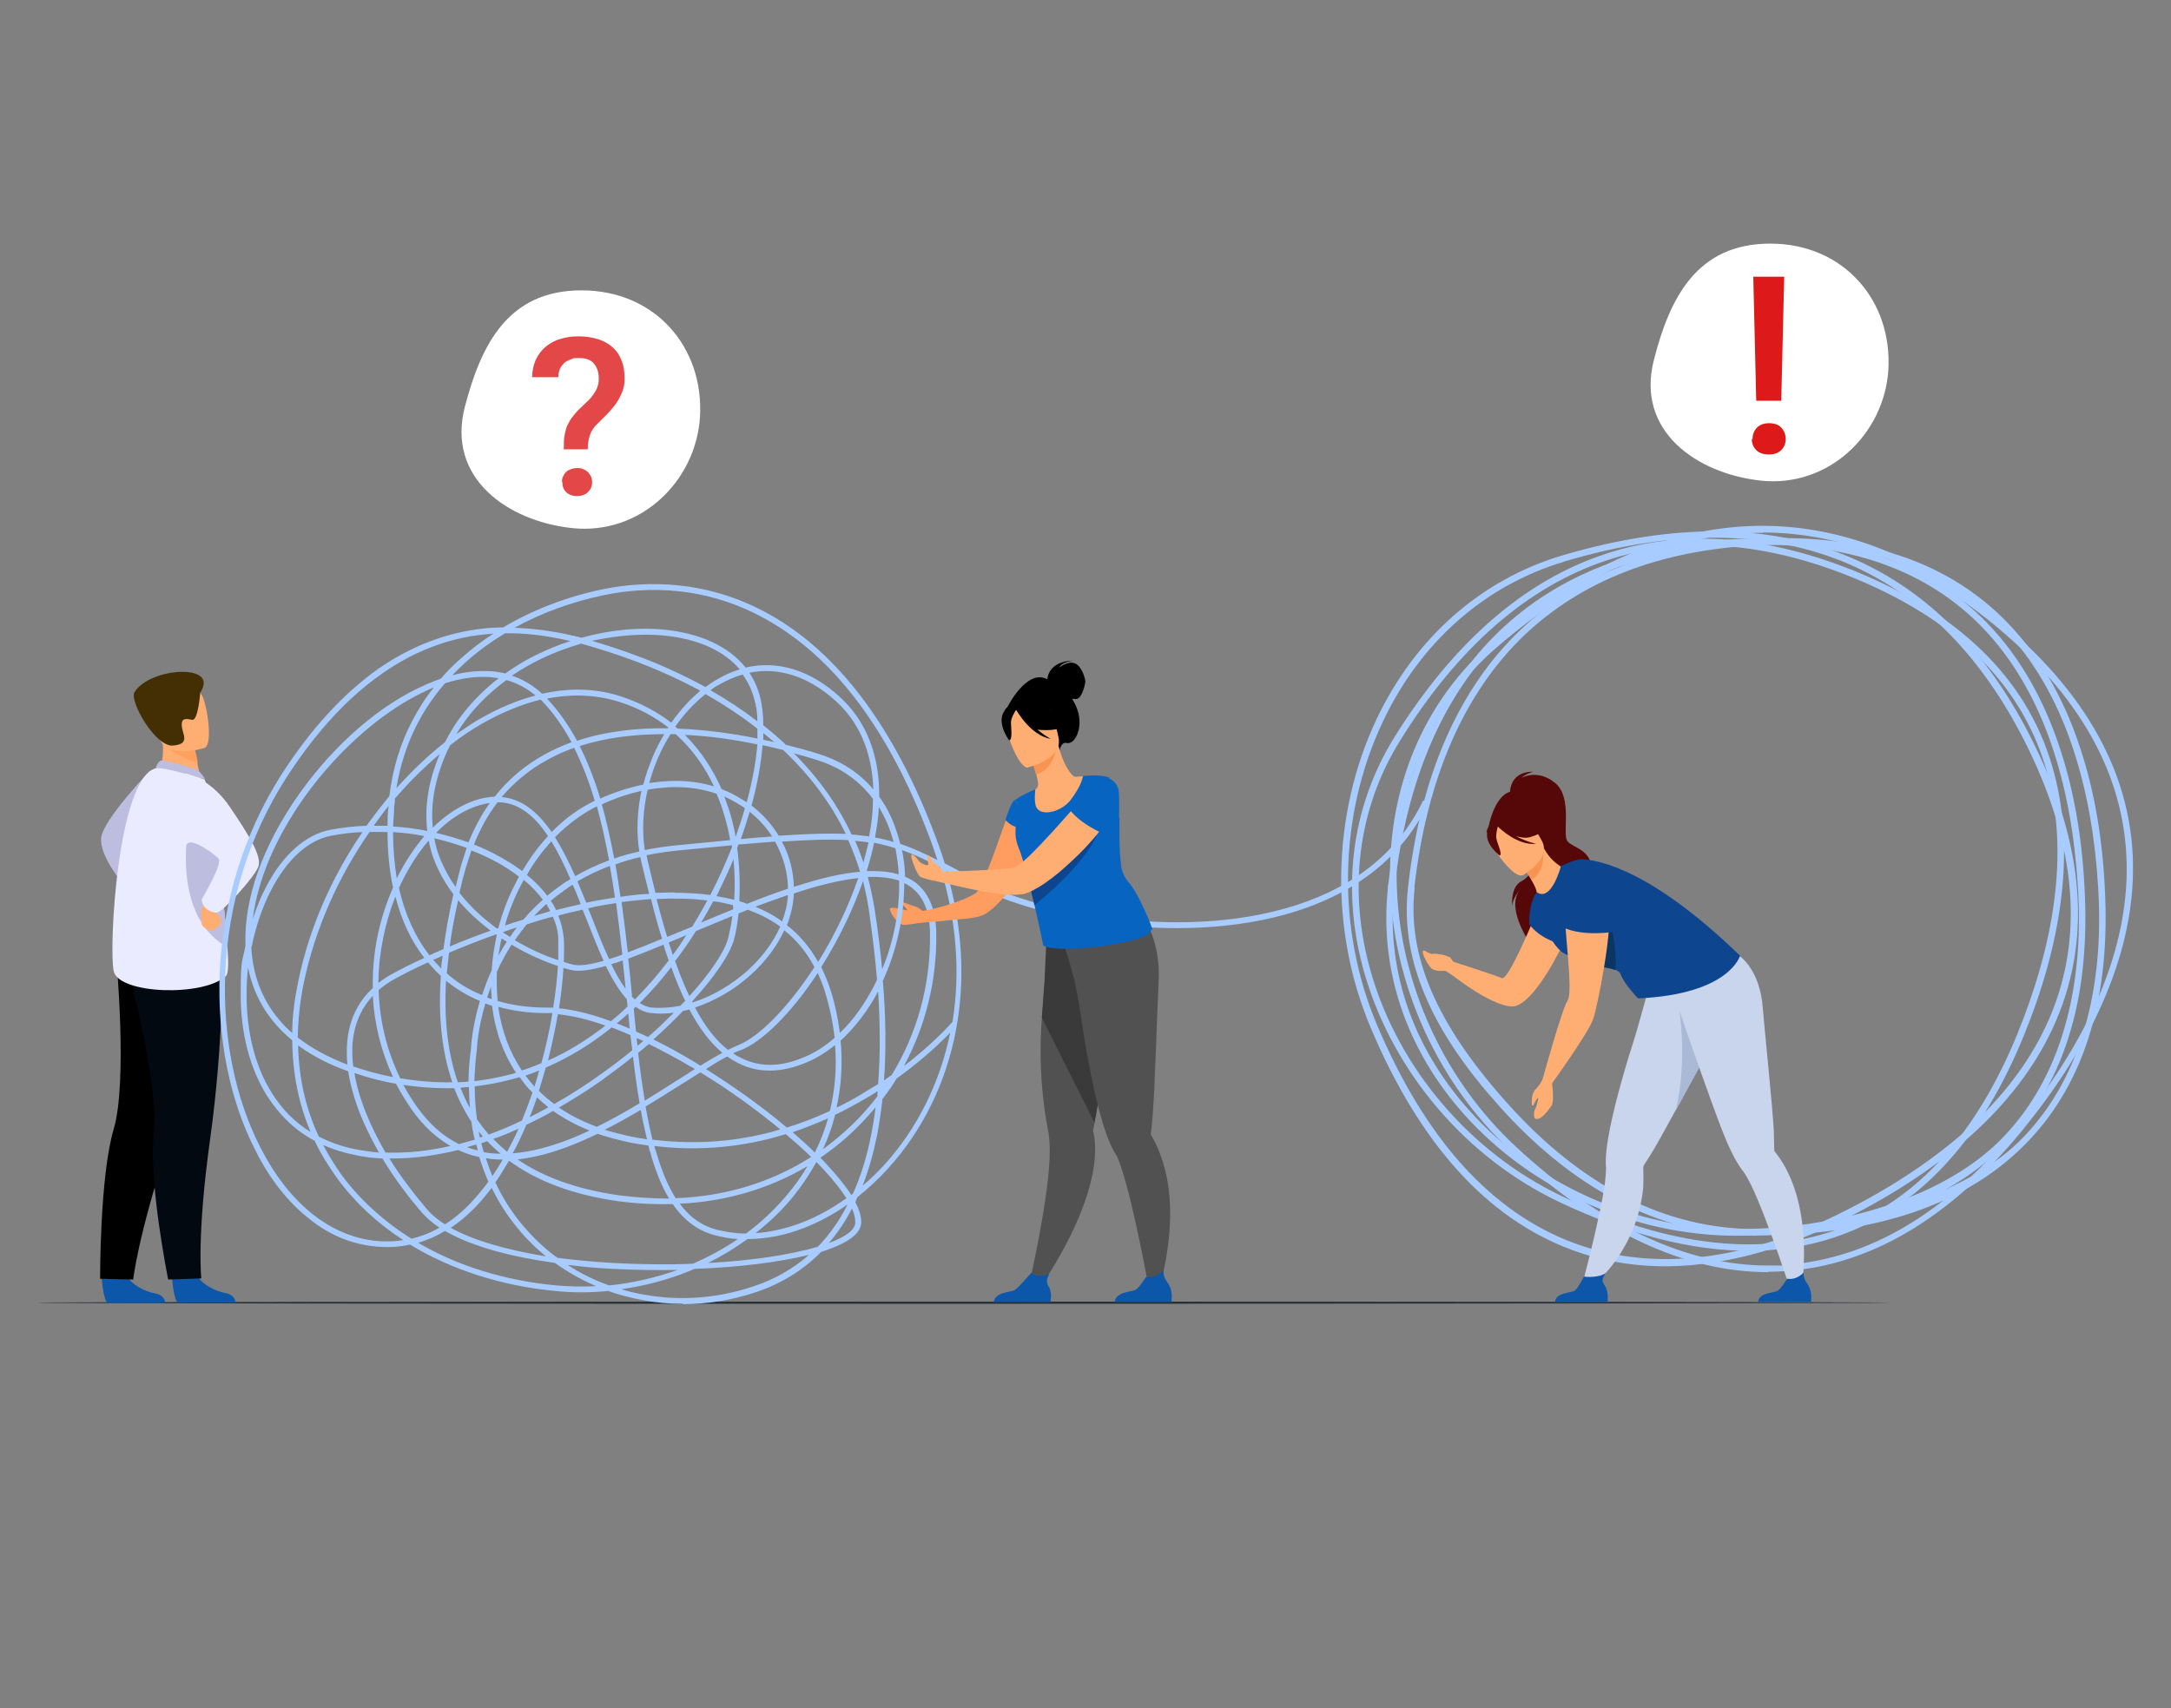 <?xml version="1.0" encoding="UTF-8"?>
<svg id="Livello_1" xmlns="http://www.w3.org/2000/svg" version="1.1" viewBox="0 0 589.9 464.2">
  <rect x="0" y="0" width="589.9" height="464.2" fill="#808080" stroke="none"/>
  <!-- Generator: Adobe Illustrator 29.6.1, SVG Export Plug-In . SVG Version: 2.1.1 Build 9)  -->
  <defs>
    <style>
      .st0 {
        fill: #442f05;
      }

      .st1 {
        fill: #a8ccff;
      }

      .st2 {
        fill: #c8d5ed;
      }

      .st3 {
        fill: #ffa05e;
      }

      .st4 {
        fill: #263238;
      }

      .st5 {
        fill: #fff;
      }

      .st6 {
        fill: #ff9c60;
      }

      .st7 {
        fill: #0d57aa;
      }

      .st8 {
        fill: #aabad6;
      }

      .st9 {
        fill: #3a3a3a;
      }

      .st10 {
        fill: #dd1919;
      }

      .st11 {
        fill: #0764c1;
      }

      .st12 {
        fill: #560707;
      }

      .st13 {
        fill: #bdbde0;
      }

      .st14 {
        fill: #f99352;
      }

      .st15 {
        fill: #515151;
      }

      .st16 {
        fill: #0d458e;
      }

      .st17 {
        fill: #ffae73;
      }

      .st18 {
        fill: #020911;
      }

      .st19 {
        fill: #ebebff;
      }

      .st20 {
        opacity: .8;
      }

      .st21 {
        fill: #0b3563;
      }
    </style>
  </defs>
  <g id="freepik--Floor--inject-216">
    <path class="st4" d="M513.5,354c0,.1-112.6.3-251.6.3s-251.6-.1-251.6-.3,112.6-.3,251.6-.3,251.6.1,251.6.3Z"/>
  </g>
  <path class="st6" d="M250.8,247.7s-.9-1-2.2-1.4c-1.3-.3-4.1-1.7-3.8-1s1.9,1.6,1.6,2.1c0,0-4.4-1.2-4.6-.5-.1.8,1.6,3.8,3.5,4.4.6.2,5-.6,5-.6l.4-3h.1Z"/>
  <path class="st17" d="M393.5,260.8s-1.7-1.9-4.1-1.6c-1.2.2-2.9-1.7-2.8-.5,0,1.2,1.8,4,2.4,4.5,1.1.9,3.7.6,3.7.6l3.1,1.9-2.3-4.9h0Z"/>
  <path class="st13" d="M40.9,209.3s-12.8,13.3-13.4,18.3,6.1,12.8,6.1,12.8l7.3-31.1h0Z"/>
  <path class="st7" d="M46.7,346.9s.5,7,1.8,7.1h15.5s0-2.1-2.6-2.6c-2.5-.4-6.7-2.2-8.3-5.5-1.6-3.5-6.5.9-6.5.9h0Z"/>
  <path class="st7" d="M27.6,347s.5,7,1.8,7.1h15.5s0-2.1-2.6-2.6c-2.5-.4-6.7-2.2-8.3-5.5-1.6-3.5-6.5.9-6.5.9h.1,0Z"/>
  <path d="M56.1,271.2s-2.2,14.4-10.5,39.9-9.4,36.6-9.4,36.6l-9-.2s-.1-27.9,3.7-40.7c3.8-12.8.7-46.3.7-46.3l24.6,10.7h0Z"/>
  <path class="st18" d="M60.4,261.2s.4,21.7-3.3,48.3c-3.7,26.6-2.4,37.9-2.4,37.9l-9,.3s-5.4-26.6-3.9-39.9-7.4-45.7-7.4-45.7l26.1-.9h0Z"/>
  <path class="st17" d="M42.9,210.5l4.8,3.1,6.9-1.3c0-.6-.6-2.9-1-5v-.4c-.4-1.8-.7-3.3-.7-3.3l-6.5-2.8-2.4-1.1s.2,2,.2,2.3c.5,5-1.3,8.5-1.3,8.5h0Z"/>
  <path class="st13" d="M52.9,208.9s-8.3-2.5-9.2-2.2-1.4,2-1.4,2l13.4,3s-1.1-2.1-2.8-2.9h0Z"/>
  <path class="st19" d="M30.9,263.9c1.4,6.3,24.5,7,30.5,1.3.7-.7.7-3.7.4-7.8-.5-8-2.1-20.1-2.2-26.3,0-3-.5-6-1-8.8-1.2-5.9-3-10.5-3-10.5,0,0-11.3-3.6-13.4-3-10.2,3-12.7,48.8-11.3,55.1h0Z"/>
  <path class="st13" d="M61.8,257.4c-.5-8-2.1-20.1-2.2-26.3,0-3-.5-6-1-8.8l-6.8-1.2s-6.6,27.1,10,36.3Z"/>
  <path class="st17" d="M58.1,246.2s-.5,1.1.5,1.8c1,.7,1.6,1.9,1.4,2.8-.2.9-2.3,2.3-3.1,2.1-.7-.2-2.2-1.4-2.1-1.8.2-.5-1-4.1.8-5.5s2.5.5,2.5.5h0Z"/>
  <path class="st19" d="M50.5,210.2s6.6,1.2,11.9,9,8.8,13.5,7.8,16.3-9.8,12.5-11.3,12.5-4-1.1-4.1-3.6c0,0,5.8-9.7,4.6-11.1-.5-.6-7.7-6.4-8.8-3.6-1.8,4.6,0-19.6,0-19.6h-.1Z"/>
  <path class="st3" d="M44.8,202.1c1.4,2.4,6.7,4.5,8.9,5.2v-.4c-.4-1.8-.7-3.3-.7-3.3l-6.5-2.8c-1.4,0-2.3.3-1.7,1.3h0Z"/>
  <path class="st17" d="M55.4,203.3s-10.4,3.3-12.3-3.2-4.6-10.5,2-12.8c6.6-2.4,8.6-.3,9.8,1.7s3.2,13.3.6,14.3h0Z"/>
  <path class="st0" d="M54.4,188.4s-.6,7.6-2.2,7.2c-1.6-.3-3-.6-2.8,1.7.2,2.3,2.4,4.9-2.4,5.3-4.8.4-11.8-12-10.5-14.4,3.8-6.8,23.4-8.2,17.9,0v.2h0Z"/>
  <path class="st1" d="M185.5,354.3c-3.6,0-7.2-.3-10.8-1-3.2-.6-6.4-1.4-9.5-2.5-4.8.5-9.6.5-14.4,0-14.7-1.4-28.2-5.8-39.4-12.6-2.7.6-5.4.8-8.2.6-6.9-.4-13.4-2.9-19.3-7.7-5.7-4.5-10.6-10.7-14.5-18.5-7-13.6-10.4-30.7-9.7-48.2.8-19.3,6.6-37.9,16.7-53.8,8-12.5,16.9-22.1,26.3-28.8,8.2-5.7,17-9.3,26.3-10.7,2.6-.4,5.2-.6,7.7-.6,8.1-4.8,17.4-8.4,27.2-10.4,11.4-2.3,28.9-2.9,46.8,7.8,18.6,11.1,33.5,31.9,44.3,61.6.6,1.7,1.2,3.4,1.7,5.1,2.5,1.3,5.1,2.7,8.1,4.3h.2c9.3,5.1,23.8,9.1,38.8,10.8,12.5,1.4,31.1,1.9,48.6-3.8,16.3-5.3,27.9-14.9,34.3-28.4l1.4.7c-6.6,13.9-18.5,23.7-35.2,29.2-17.8,5.8-36.6,5.3-49.3,3.9-15.2-1.7-29.9-5.8-39.4-10.9h-.2c-2.5-1.4-4.7-2.6-6.8-3.7,4.3,14.9,5.2,29.5,2.5,43.5-2.7,14.1-9,26.9-18.2,37.1-2.7,3-5.5,5.6-8.5,8-.2.5-.4.9-.6,1.4,1.1,2,1.7,4,1.6,5.7-.2,2.8-3.4,5.2-9.4,7.3-.5.2-1,.3-1.5.5-4.9,5-10.9,8.7-17.9,11-6.3,2.1-13,3.2-19.6,3.2h0ZM169,350.4c2,.6,4,1.1,6,1.4,9.8,1.8,20,1,29.6-2.2,5.8-1.9,10.9-4.8,15.2-8.6-8.2,2-19.2,3.4-31.1,3.8-.5.2-.9.4-1.4.6-5.9,2.4-12,4-18.3,4.9h0ZM113.6,337.7c10.7,6.3,23.6,10.3,37.5,11.6,3.6.3,7.2.4,10.9.2-4-1.7-7.7-3.8-11.2-6.3-5.6-.8-10.8-1.8-15.3-3-5.9-1.6-10.8-3.5-14.6-5.7-2.3,1.4-4.8,2.5-7.3,3.2h0ZM154.2,343.7c3.5,2.3,7.3,4.2,11.3,5.6,6.3-.6,12.6-2.1,18.6-4.2-5.8.1-11.8,0-17.6-.3-4.3-.2-8.4-.6-12.4-1.1h0ZM151.4,341.8c4.7.6,9.8,1.1,15.2,1.4,7.3.4,14.7.5,21.7.2,4.3-1.9,8.4-4.1,12.2-6.7-2.1-.1-4.1-.5-6.1-1-4.7-1.2-8.5-4-11.6-8.5-4.9.1-9.8-.1-14.9-.8-12.1-1.7-22-5.4-29.6-11-1.3,2.2-2.5,4.2-3.7,5.9,3.4,7.3,8.3,13.5,14.5,18.7.8.6,1.6,1.3,2.4,1.8h0ZM203.1,336.7c-3.3,2.4-6.9,4.6-10.7,6.5,11.7-.6,22.3-2.2,29.8-4.4,1.5-1.5,2.8-3.1,4.1-4.9,1.5-2,2.8-4.2,4-6.6-3.7,2.6-7.6,4.7-11.6,6.3-5.3,2.1-10.6,3.1-15.6,3.1ZM122.4,333.6c6.1,3.4,14.9,6,25.9,7.8,0,0-.2-.1-.2-.2-6.2-5.1-11-11.3-14.5-18.4-1.7,2.2-3.2,4-4.7,5.5-2.1,2.1-4.2,3.9-6.5,5.4h0ZM231.5,328.4c-1.8,3.5-3.9,6.6-6.3,9.4,4.6-1.7,7.1-3.6,7.2-5.5,0-1.1-.2-2.4-.9-3.9ZM134,172.2c-1.7.1-3.3.3-4.8.5-9,1.3-17.7,4.9-25.6,10.5-9.3,6.5-18,16-25.9,28.3-10,15.6-15.7,33.9-16.5,53-.7,17.2,2.7,34,9.6,47.4,3.9,7.6,8.6,13.6,14.1,18,5.7,4.5,11.9,7,18.5,7.4,2.1.1,4.2,0,6.2-.3-7.1-4.6-13.1-10.2-17.9-16.7-2.4-3.3-4.5-6.7-6.2-10.3-5.3-2.8-9.6-7-13-12.3-4.6-7.4-7.1-16.9-7.1-27.4s.5-8.9,1.3-13.3c-.5-12.7,4.7-27.3,14.7-41.4,9.6-13.5,22.1-24.3,34.4-29.6,1.4-.6,2.7-1.1,4-1.6,1.7-2,3.6-3.9,5.7-5.7,2.6-2.3,5.4-4.5,8.4-6.4h.1ZM87.8,311.1c1.5,2.9,3.2,5.6,5.1,8.3,5,6.7,11.4,12.5,18.9,17.2,2.6-.6,5.2-1.6,7.6-3-1.8-1.2-3.3-2.5-4.5-3.8-4.2-4.8-7.9-9.9-11-15-2.6-.1-5.1-.4-7.7-1-3-.6-5.8-1.5-8.5-2.7h0ZM184.7,327.1c2.8,3.8,6.2,6.1,10.2,7.1,2.5.6,5.1,1,7.8,1,4.5-3.3,8.5-7.2,11.9-11.4,1.8-2.2,3.4-4.5,4.8-6.9-10.3,6.1-22.1,9.6-34.7,10.2h0ZM221.8,315.8c-1.7,3.1-3.7,6.1-6,9-3,3.8-6.6,7.2-10.5,10.3,4.2-.3,8.6-1.3,12.9-3,4.1-1.6,8-3.8,11.8-6.5-1.5-2.3-3.6-5-6.3-7.9-.6-.7-1.3-1.3-1.9-2h0ZM105.8,314.8c2.9,4.7,6.4,9.3,10.3,13.9,1.2,1.4,2.8,2.7,4.8,4,2.4-1.5,4.7-3.4,6.8-5.6,1.5-1.6,3.2-3.5,5-6-.5-1.1-.9-2.1-1.3-3.2-.4-1.1-.8-2.3-1.2-3.5-.6-.1-1.1-.3-1.7-.4-1.4-.4-2.7-.9-4-1.5-6.1,1.5-12.4,2.4-18.8,2.3h0ZM140.4,314.9c7.2,5,16.5,8.3,27.7,9.9,4.6.6,9.2.9,13.7.9-2-3.3-3.7-7.5-5.1-12.5-.2-.6-.4-1.3-.5-1.9-2.1-.3-4.1-.6-6.2-1.1-2.7-.6-5.2-1.3-7.6-2.1-4.8,2.3-9.7,4.3-14.6,5.6-2.6.7-5,1.1-7.4,1.4v-.2h0ZM177.8,311.4c.1.4.2.9.4,1.3,1.5,5.3,3.3,9.6,5.4,12.9,13.5-.5,26-4.3,36.8-11.2-2.1-2.1-4.4-4.1-6.9-6.2-2.3.7-4.5,1.3-6.8,1.8-9.5,2.1-19.2,2.6-28.9,1.4h0ZM222.9,314.6c.7.7,1.4,1.4,2,2.1,2.2,2.4,4.6,5.2,6.4,8,.2-.1.4-.3.5-.4,2.1-4.7,3.8-10.1,4.9-15.9.5-2.4.9-4.9,1.2-7.5-2.4,2.9-5,5.6-7.8,8.1-2.3,2.1-4.8,3.9-7.3,5.7h.1ZM239.8,298.5c-.4,3.6-.9,6.9-1.5,10.1-1,4.9-2.3,9.4-3.9,13.6,2.1-1.8,4.2-3.8,6.1-5.9,8.8-9.8,14.9-22.1,17.7-35.7-2.5,2.6-7.5,7.4-14.6,12.5-1.1,1.9-2.4,3.7-3.7,5.4h-.1ZM132,314.7c.3.9.6,1.7.9,2.6.3.8.6,1.5.9,2.3.9-1.4,1.9-2.9,2.8-4.5-1.6,0-3.2-.1-4.7-.4h.1ZM131.5,313.1c1.4.3,2.9.4,4.5.4-1.3-1.1-2.5-2.2-3.6-3.4-.5.2-1,.4-1.6.5.2.8.4,1.6.6,2.4h.1ZM143,305.7c-1.2,2.8-2.4,5.4-3.7,7.7,2.5-.2,5.2-.6,8-1.4,4.3-1.1,8.7-2.8,12.9-4.8-3.6-1.4-6.9-3.2-9.9-5.3-2.3,1.3-4.8,2.6-7.4,3.8h0ZM104.8,313.2c6,.2,11.9-.5,17.6-1.8-3.9-2.2-7.4-5.5-10.4-9.7-1.6-2.3-3.1-4.7-4.4-7.2-3.5-.6-7.1-1.5-10.6-2.7-.2,0-.5-.2-.7-.2,1.1,6.7,4.1,14.1,8.5,21.7h0ZM215.3,307.6c2.2,1.9,4.2,3.7,6.1,5.6,1.5-3,2.7-6.1,3.6-9.3-3.2,1.4-6.5,2.7-9.7,3.8h0ZM86.7,308.9c3,1.5,6.3,2.7,9.9,3.4,2.1.4,4.3.7,6.4.9-1.6-2.7-2.9-5.4-4.1-8-2.2-5-3.6-9.7-4.3-14.1-4.6-1.6-9.3-3.9-13.6-7,.2,8.9,2.1,17.3,5.7,24.9h0ZM134,309.5c1.2,1.2,2.5,2.4,3.8,3.5,1-1.9,2.1-4,3.1-6.3-2.2,1-4.5,2-6.9,2.8h0ZM127,311.8c.9.3,1.8.6,2.8.8,0-.5-.3-1-.4-1.6-.8.2-1.6.5-2.4.7h0ZM226.9,303c-.8,3.2-1.9,6.3-3.3,9.3,1.9-1.4,3.8-2.9,5.6-4.5,3.4-3,6.5-6.3,9.2-9.9,0-.5,0-.9.1-1.4-1.1.7-2.2,1.4-3.3,2-2.7,1.6-5.5,3.1-8.2,4.4h-.1ZM109.6,294.8c1.1,2.1,2.4,4.1,3.7,6,3.3,4.6,7.1,8,11.4,10.1,1.4-.4,2.9-.8,4.3-1.2-.4-1.6-.7-3.2-.9-4.9,0-.1-.2-.3-.3-.4-1.7-2.7-3.2-5.6-4.4-8.7-4.5.1-9.2-.2-13.8-.9ZM177.4,309.7c9.7,1.2,19.4.8,28.9-1.3,1.9-.4,3.8-.9,5.7-1.5-6.5-5.4-14-10.8-21.7-15.5-1.7,1.1-3.5,2.2-5.4,3.4-3,1.9-6.2,3.9-9.5,5.9.6,3.2,1.2,6.2,1.9,9.1h.1ZM164.3,307c1.9.6,3.9,1.1,6,1.6,1.8.4,3.6.7,5.5,1-.6-2.5-1.2-5.2-1.7-8-3.2,1.9-6.4,3.7-9.8,5.4ZM130.1,307.5c0,.5.2,1.1.3,1.6.3,0,.5-.2.8-.3-.4-.4-.8-.9-1.1-1.3h0ZM129.6,304.2c1,1.4,2.1,2.8,3.2,4.1,3.1-1.1,6.1-2.4,9-3.8,1-2.3,1.9-4.9,2.9-7.6-.3-.3-.6-.7-1-1-.9-1-1.7-2.1-2.5-3.2-.7.2-1.5.4-2.2.6-3.3.9-6.6,1.5-10,1.9,0,3,.2,6,.6,8.9h0ZM67.4,262.9c-.3,2.5-.4,4.9-.4,7.4,0,10.2,2.3,19.4,6.8,26.6,2.8,4.5,6.3,8.1,10.6,10.7-3.3-7.7-4.9-16.1-5-24.9-5.7-4.7-10.3-11.1-12-19.8h0ZM191.8,290.5c7.8,4.9,15.5,10.4,22,15.9,3.9-1.2,7.8-2.7,11.7-4.5,1.4-5.8,1.9-11.8,1.4-17.9-2.4,1.9-4.9,3.5-7.5,4.6-7,3-13.3,3.1-18.8.3-1-.5-2-1.1-3-1.8-1.8.9-3.7,2.1-5.8,3.4h0ZM151.9,301c3.1,2.1,6.5,3.8,10.3,5.2,4-2,7.8-4.1,11.6-6.4-.7-4-1.3-8.3-1.8-12.7-2.8,2.3-5.8,4.5-8.7,6.6-3.1,2.2-7,4.7-11.3,7.2h-.1ZM145.9,298.2c-.6,1.9-1.3,3.7-2,5.4,1.8-.9,3.5-1.8,5.1-2.7-1.1-.9-2.1-1.8-3.1-2.7h0ZM125.1,295.6c.8,1.9,1.6,3.8,2.6,5.5-.2-1.9-.2-3.8-.3-5.7-.8,0-1.6.1-2.4.2h.1ZM228.4,282.7c.6,6.3.2,12.4-1.1,18.3,2.3-1.1,4.7-2.4,7-3.8,1.5-.9,2.9-1.8,4.3-2.6.6-7.7.6-16.1,0-25.2-2.8,5.3-6.3,9.8-10.1,13.3h0ZM146.5,296.5c1.3,1.3,2.6,2.4,4.1,3.5,4.6-2.6,8.6-5.2,11.8-7.5,3.3-2.3,6.5-4.7,9.4-7.1-.2-1.4-.3-2.7-.5-4.1-1.7-.8-3.4-1.4-5.1-2.1-5.7,4.6-11.6,8.2-17.9,10.9-.6,2.2-1.3,4.4-1.9,6.4h0ZM173.4,286.1c.5,4.5,1.1,8.8,1.8,13,3.1-1.9,6.1-3.8,8.9-5.6,1.6-1,3.2-2,4.7-3-.4-.3-.8-.5-1.2-.7-3.9-2.3-7.7-4.3-11.3-6.1-.9.8-1.9,1.6-2.9,2.4h0ZM240.1,295.5h0ZM142.8,292.3c.7.9,1.4,1.8,2.1,2.6.1.1.2.3.3.4.5-1.4.9-2.9,1.3-4.4-1.3.5-2.5,1-3.8,1.4h0ZM108.7,293c4.8.8,9.5,1.2,14.2,1.1-2.8-8.2-3.9-17.8-3.1-28.9-.8-.7-1.5-1.4-2.2-2.2-.4-.5-.9-1-1.3-1.5-3.5,1.6-6.7,3.2-9.2,4.6-1.6.9-3,1.9-4.2,2.9v.5c.3,8.3,2.3,16.2,5.8,23.4h0ZM121.2,266.5c-.6,10.6.5,19.8,3.2,27.6,1,0,2-.1,2.9-.2,0-3,.3-6,.7-9.1,0-.6.3-5.8,2.4-12.8-3.4-1.4-6.5-3.3-9.2-5.5ZM131.9,272.6c-2.1,7.1-2.3,12.2-2.3,12.3h0c-.4,3.1-.6,6-.7,8.9,3.3-.4,6.5-1,9.6-1.8.6-.1,1.1-.3,1.7-.5-3.5-5.3-5.7-11.5-6.5-18.2-.6-.2-1.2-.4-1.8-.6h0ZM239.9,266.7c.8,9.7.9,18.7.3,26.9.7-.5,1.4-1,2.1-1.5,7-11.4,10.6-24.7,10.4-38.5-.1-6.3-2-10.5-5.7-12.9-.4-.3-.8-.5-1.3-.7,0,8.8-2,18.4-5.9,26.7h0ZM96,289.8c.5.2,1,.3,1.5.5,3.1,1,6.2,1.8,9.3,2.4-3.2-6.9-5.1-14.4-5.5-22.1-2.7,2.9-4.5,6.5-5.2,10.6-.5,2.7-.5,5.6-.1,8.6ZM135.4,273.7c.9,6.4,3.1,12.3,6.4,17.2,1.8-.6,3.5-1.2,5.3-2,1.3-4.7,2.3-9.3,3-13.6h-1.7c-4.6,0-9-.6-13-1.7h0ZM245.8,238.2c.8.3,1.5.7,2.2,1.1,4.1,2.7,6.3,7.5,6.4,14.2.2,12.9-2.9,25.3-8.8,36.2,7.7-5.9,12.3-11,13.2-12,2.2-13.5,1.1-27.6-3.3-42-3.8-2-7.1-3.5-10.4-4.7.4,2.1.7,4.2.8,6.5v.6h0ZM177.6,282.5c3.5,1.7,7.1,3.7,10.8,5.9.6.4,1.3.8,1.9,1.2,2.1-1.3,4.1-2.5,6-3.5-3.5-2.9-6.4-6.9-9-11.8-.6.2-1.1.3-1.7.4-2.5,2.6-5.2,5.2-8.1,7.8h.1ZM199.3,286.3c.7.5,1.4.9,2.1,1.2,5.2,2.6,10.9,2.5,17.5-.4,2.8-1.2,5.4-2.9,7.9-5.1-.5-4.2-1.4-8.5-2.7-12.7-.5-1.7-1.2-3.3-1.9-4.9-7.1,10.8-15,18.7-21,21-.6.2-1.3.5-2,.8h0ZM81,282c3.7,2.9,8.2,5.3,13.4,7.3-.3-3-.2-5.8.2-8.3.9-5,3.1-9.2,6.7-12.5-.2-9.4,1.7-18.7,5.5-27.3-1-4.7-1.5-9.7-1.5-15.1-1.6,0-3.3-.1-4.9,0-8.7,12.5-14.8,26.6-17.8,40.7-1.1,5.2-1.6,10.3-1.7,15.3h0ZM151.6,275.5c-.7,4-1.6,8.3-2.7,12.7,5.4-2.4,10.6-5.6,15.6-9.5-4.7-1.7-9.1-2.7-12.9-3.1h0ZM188.9,273.9c2.7,5.1,5.7,8.9,8.9,11.4,1-.5,1.9-.9,2.8-1.3,5.6-2.2,13.4-10.1,20.3-20.6.1-.2.3-.4.4-.6-2.1-4-4.8-7.3-8.2-10-2,4.3-5,8.4-9,12-4.6,4.2-9.9,7.2-15.3,9h.1ZM173,282c0,.7.2,1.5.2,2.2.5-.4,1.1-.9,1.6-1.3-.6-.3-1.2-.6-1.8-.8h0ZM172.8,280.3c1.1.5,2.2,1,3.3,1.5,2.5-2.2,4.8-4.4,7-6.6-2.1.3-4.1.3-6,.1-1.6-.1-3.1-.8-4.4-1.7-.2.2-.3.3-.5.5.2,2.1.4,4.1.6,6.1h0ZM223.2,262.9c.9,1.9,1.7,3.8,2.4,5.9,1.3,4,2.1,8,2.6,11.9,3.7-3.5,6.9-8.1,9.6-13.4.2-.3.3-.7.5-1.1-.5-6.2-1.3-12.7-2.3-19.5-.4-2.5-.9-4.9-1.5-7.3-2.7,7.8-6.6,15.8-11.3,23.3v.2ZM68.3,257.1v.5c.4,7.4,2.9,13.9,7.3,19.2,1.1,1.4,2.4,2.7,3.8,3.9,0-4.7.7-9.5,1.7-14.3,2.9-14,8.9-27.9,17.4-40.3-2.9.1-5.8.5-8.5,1-6.3,1.2-12.1,6.5-16.4,14.9-2.3,4.5-4.1,9.7-5.2,15.2h-.1ZM167.6,278.1c1.1.4,2.3.9,3.5,1.4-.1-1.4-.3-2.7-.4-4.1-1,.9-2,1.8-3.1,2.7ZM151.9,274c4.2.4,8.9,1.6,14.1,3.5,1.5-1.2,2.9-2.4,4.3-3.8,0,0,.2-.1.2-.2,0-.7-.1-1.3-.2-2-2.1-2.3-3.9-5.4-5.7-9-4,1.1-7.2,1.6-9.4,1.1-.6-.2-1.3-.3-2.1-.6-.2,3.3-.6,7-1.2,11h0ZM173.7,272.5c1.1.7,2.2,1.2,3.5,1.3,2.5.2,5.1,0,7.7-.5.4-.5.9-.9,1.3-1.3-1.4-2.9-2.7-6-3.8-9.2-2.7,3.5-5.6,6.8-8.6,9.8h0ZM135.2,272c4.1,1.2,8.5,1.8,13.2,1.8s1.3,0,1.9,0c.7-4.2,1.1-8,1.3-11.3-3.6-1.2-8.1-3.1-12.6-5.8-.7,1.1-1.3,2.1-1.9,3.2-.8,1.4-1.5,2.8-2.1,4.2-.1,2.6,0,5.3.2,7.8h0ZM188.1,272.2s0,.2.1.2c5.2-1.6,10.5-4.7,15-8.7,3.9-3.6,6.9-7.6,8.8-11.9-2.3-1.7-4.9-3.1-7.8-4.2-.3-.1-.7-.3-1-.4-.8.3-1.6.7-2.5,1-.3,2.6-.7,5-1.2,6.9-1,4-5.2,10.2-11.4,17h0ZM171.8,270.9c.2.2.5.5.7.7,3.2-3.2,6.3-6.8,9.2-10.6-.5-1.4-1-2.8-1.4-4.3-3.4,1.4-6.6,2.7-9.6,3.8.4,3.3.7,6.6,1,9.9v.5h.1ZM132.4,271.1c.4.1.8.3,1.2.4,0-1.1-.2-2.2-.2-3.4-.4,1-.7,2-1,2.9h0ZM183.5,261.3c.6,1.7,1.2,3.4,1.9,5,.6,1.6,1.3,3,1.9,4.4,5.9-6.5,9.7-12.3,10.6-15.9.4-1.7.8-3.7,1.1-5.9-3.4,1.4-6.7,2.8-9.9,4.1-1.8,2.9-3.7,5.6-5.7,8.2h0ZM121.4,264.5c2.8,2.5,6,4.5,9.6,5.9.7-2.1,1.5-4.4,2.6-6.7.2-3.2.7-6.5,1.4-9.7,0,0-.1,0-.2-.1-4.5,1.6-8.8,3.3-12.8,5-.2,1.9-.4,3.7-.6,5.5h0ZM166.1,262c1.2,2.6,2.5,4.8,3.9,6.7-.3-2.6-.5-5.1-.8-7.7-1.1.4-2.1.7-3.1,1h0ZM107.4,243.7c-2.9,7.4-4.5,15.5-4.6,23.4,1.1-.8,2.2-1.6,3.5-2.3,2.5-1.4,5.5-2.9,9-4.5-3.6-4.6-6.2-10.2-7.8-16.5h0ZM235.8,238.3c.7,2.7,1.3,5.5,1.8,8.4.9,5.8,1.6,11.4,2.1,16.7,3.2-7.7,4.8-16.2,4.6-24.1-2.4-.8-5.3-1.1-8.5-1h0ZM117.7,260.8c.3.4.6.7,1,1.1s.8.9,1.2,1.3c0-1.1.2-2.3.4-3.5-.9.4-1.7.8-2.6,1.1ZM153.2,261.4c.8.3,1.6.5,2.4.7,1.9.5,4.8,0,8.4-1-1.6-3.6-3.2-7.6-4.8-11.7-.3-.7-.6-1.5-.9-2.2-2.3.5-4.5,1-6.6,1.6.8,2,1.3,4.1,1.5,6.2.1,1.8.1,4,0,6.5h0ZM213.8,251.4c3.5,2.7,6.3,6.1,8.5,10,4.6-7.4,8.3-15.2,10.9-22.8-5.3.6-11.3,2.1-17.5,4.2-.1,2.9-.8,5.8-1.9,8.7h0ZM139.9,255.5c4.2,2.5,8.3,4.3,11.8,5.4v-5.9c-.1-2-.6-4-1.5-5.9-2.4.6-4.7,1.3-7.1,2.1-1.1,1.4-2.2,2.8-3.2,4.3ZM159.8,246.8c.3.7.5,1.3.8,2,1.6,4.1,3.2,8.2,4.9,11.8,1.1-.3,2.3-.7,3.6-1.2-.5-4.7-1.1-9.3-1.7-14-2.6.4-5.1.8-7.5,1.4h-.1ZM136.3,255c-.4,1.6-.6,3.2-.9,4.8l.3-.6c.6-1.1,1.3-2.2,2-3.3-.5-.3-1-.6-1.4-.9h0ZM108.4,241.3c1.6,7.1,4.4,13.3,8.3,18.3,1.2-.6,2.5-1.1,3.8-1.7.6-4.7,1.5-9.7,2.7-14.9-1.5-2-2.9-4.2-4-6.5-1.3-2.6-2.2-5.3-2.7-8.1-2.9,3.3-5.4,7.3-7.6,11.8-.2.4-.3.7-.5,1.1h0ZM181.7,256.1c.4,1.1.7,2.2,1.1,3.4,1.3-1.7,2.5-3.5,3.7-5.4-1.6.7-3.3,1.4-4.8,2ZM168.9,245.2c.6,4.5,1.2,9.1,1.7,13.6,2.9-1.1,6-2.3,9.3-3.7-1.1-3.5-2.1-7.1-3-10.8-2.7.2-5.3.5-7.9.8h-.1ZM124.5,244.6c-1,4.4-1.8,8.6-2.3,12.6,3.5-1.5,7.2-2.9,11.1-4.3-3.1-2.4-6.2-5.1-8.8-8.3h0ZM136.7,253.4c.6.4,1.3.8,1.9,1.2.6-.9,1.2-1.8,1.9-2.6-1.3.4-2.5.8-3.8,1.3h0q0,.1,0,.1ZM178.4,244.3c.9,3.4,1.8,6.9,2.9,10.3,2.1-.9,4.2-1.7,6.3-2.6.2,0,.3-.1.5-.2,1.4-2.3,2.8-4.7,4.1-7.1-4.5-.6-9.1-.6-13.8-.4h0ZM124.9,242.7c2.9,3.7,6.4,6.9,10.1,9.6.1,0,.3,0,.4-.1,1.1-4.1,2.6-8.2,4.6-12,.3-.7.7-1.3,1-2h0c-3.6-2.8-8-5.2-12.9-7.1-.5,1.5-1,3-1.5,4.6-.7,2.4-1.3,4.8-1.8,7.1h0ZM142.3,239.1c-.3.6-.6,1.1-.9,1.7-1.8,3.5-3.2,7.1-4.2,10.7,1.7-.6,3.3-1.1,5-1.6,1.6-1.9,3.4-3.7,5.3-5.4-1.4-1.9-3.1-3.7-5.2-5.4h0ZM193.8,244.9c-1.1,2-2.1,3.9-3.3,5.8,2.8-1.2,5.8-2.4,8.7-3.6v-1.1c-1.8-.5-3.6-.9-5.5-1.1h.1ZM205.3,246.4c2.6,1.1,5.1,2.4,7.2,4,.9-2.4,1.5-4.8,1.6-7.2-2.9,1-5.9,2.1-8.9,3.2h0ZM117.9,186.8c-.5.2-1,.4-1.4.6-11.8,5.2-24.4,16.1-33.7,29.1-7.9,11.1-12.8,22.6-14.1,33.2,1-3,2.1-5.9,3.5-8.5,4.5-8.8,10.8-14.4,17.5-15.7,3.2-.6,6.5-1,9.9-1.1,2-2.8,4.1-5.5,6.2-8.1.9-7.3,2.9-14.1,6.2-20.4,1.7-3.2,3.6-6.3,5.9-9.1ZM148.4,245.7c-1.1,1-2.2,2.1-3.3,3.2,1.5-.4,3-.9,4.4-1.3-.3-.7-.7-1.3-1.1-2h0ZM149.6,244.7c.6.8,1.1,1.7,1.5,2.6,2.3-.6,4.5-1.1,6.7-1.6-.7-1.8-1.4-3.6-2.2-5.3-.8.5-1.5,1-2.2,1.5-1.3.9-2.6,1.9-3.8,2.9h0ZM200.9,244.9c.7.2,1.4.4,2.1.7,3.7-1.5,7.5-2.9,11.1-4.1,0-4.4-1.3-8.8-3.5-12.8-3,.2-6.3.5-10,.8-.1.3-.2.6-.3.9.7,5.1.8,10.1.6,14.5h0ZM156.9,239.5c.8,1.9,1.6,3.9,2.4,5.8,2.7-.6,5.3-1,7.8-1.4-.4-2.9-.9-5.7-1.4-8.6-3.1,1.2-6.1,2.6-8.8,4.2ZM194.6,243.5c1.7.3,3.3.6,4.9,1,.2-3.4.2-7.1-.2-11-1.4,3.4-3,6.7-4.6,10h0ZM167.2,234.8c.5,2.9,1,5.9,1.4,8.9,2.7-.4,5.3-.7,7.8-.8-.7-2.9-1.5-5.9-2.2-8.9,0-.4-.2-.8-.2-1.1-2.3.5-4.6,1.2-6.8,2h0ZM143.1,237.7c2.2,1.8,4.1,3.7,5.6,5.7,1.2-1,2.5-2,3.8-2.9.8-.6,1.6-1.1,2.5-1.6-1.6-3.7-3.3-7.2-5.2-10.3-2.4,2.7-4.7,5.7-6.6,9.1h-.1ZM183.2,242.6c3.4,0,6.7.2,9.8.6,2.2-4.2,4.1-8.5,5.9-13v-.5c-4.4.4-9.2.9-14.6,1.4-3,.3-5.8.7-8.6,1.3,0,.4.2.7.2,1.1.7,2.9,1.4,6,2.2,9.1h.7c1.5,0,3-.1,4.5-.1h0ZM118,227.8c.5,2.8,1.4,5.4,2.7,8,.9,1.8,1.9,3.6,3.1,5.2.5-1.9,1-3.9,1.5-5.9.5-1.6,1-3.2,1.5-4.7-2.8-1-5.7-1.9-8.8-2.6ZM212.4,228.6c2.1,3.8,3.2,8.1,3.3,12.4,1.9-.6,3.8-1.2,5.6-1.7,4.6-1.3,8.8-2.1,12.4-2.4-.9-3-2-5.8-3.2-8.6-4.9-.3-10.6-.1-18.1.4h0ZM106.8,226.1c0,4.5.4,8.7,1,12.6,2.2-4.4,4.7-8.2,7.5-11.5-2.9-.6-5.7-.9-8.6-1.1h0ZM150.8,227.5c2,3.2,3.8,6.8,5.5,10.6,2.9-1.7,5.9-3.1,9.2-4.3-.5-2.8-1.1-5.6-1.7-8.3-.5-2.2-1.1-4.3-1.6-6.4-4,2-7.8,4.8-11.3,8.3h0ZM237.3,236.7c2.6,0,4.9.3,6.9.9-.1-2.5-.5-4.8-.9-7.1-1.9-.6-3.8-1.1-5.8-1.5-.5,2.5-1.2,5.1-2,7.7h1.8ZM128.8,229.5c4.8,1.9,9.3,4.4,13.1,7.2,2.1-3.5,4.4-6.7,7-9.5-4.1-6.2-8.6-9.2-13.7-9.2-2.6,3.4-4.7,7.2-6.4,11.4h0ZM232.3,228.4c.9,2,1.6,3.9,2.3,6,.5-1.9,1-3.7,1.4-5.5-1.2-.2-2.4-.3-3.7-.4h0ZM244.6,229.3c3.3,1.1,6.5,2.6,10.1,4.4-.4-1.2-.8-2.4-1.2-3.6-10.6-29.4-25.3-49.9-43.6-60.8-17.5-10.5-34.5-9.9-45.7-7.6-8.7,1.8-17,4.8-24.4,8.9,6.3.2,12.3,1.2,18.2,2.7,7.6-2.1,15.4-2.9,22.5-2.2,9.9,1,17.5,4.6,22.1,10.3,8.6-2,17.5.6,25.5,7.9,7.2,6.5,10.9,15.8,10.8,27.2.2.3.5.7.7,1,2.3,3.4,3.9,7.4,5,11.8h0ZM163.5,218.5c.6,2.1,1.2,4.4,1.7,6.7.6,2.7,1.2,5.4,1.7,8.1,2.2-.8,4.5-1.4,6.8-1.9-.8-5.3-.6-10.9.6-16.5-3.5.8-7.2,2-10.8,3.7h0ZM176,214.5c-1.3,5.6-1.6,11.2-.8,16.5,2.8-.6,5.7-1,8.7-1.3,5.4-.5,10.2-1,14.5-1.4-.4-2.4-1-4.9-1.8-7.4-.5-1.7-1.1-3.4-1.9-5.2-5.7-2-12-2.3-18.8-1.1h.1ZM118.4,226.3c3,.7,6,1.6,8.9,2.6,1.6-3.9,3.5-7.5,5.8-10.7-5,.7-10.1,3.5-14.6,8.1h0ZM237.8,227.6c1.7.3,3.4.7,5,1.2-.9-3.5-2.3-6.7-4-9.5-.1,2.6-.5,5.2-1,8v.3ZM203.7,220.6c-.7,2.4-1.5,4.9-2.4,7.4,3-.3,5.9-.5,8.5-.7-1.6-2.5-3.7-4.8-6.1-6.7h0ZM196.8,216.4c.5,1.4,1,2.7,1.4,4,.7,2.3,1.3,4.7,1.7,7,.9-2.6,1.8-5.2,2.5-7.8-.4-.3-.9-.6-1.4-.9-1.4-.9-2.8-1.6-4.2-2.3h0ZM231.5,226.8c1,0,2,.2,3,.3.6,0,1.1.1,1.7.2v-.3c.6-3,1-6.4,1-9.9-3.8-5.1-9-8.7-15.6-10.7-1.8-.6-3.8-1.1-5.9-1.7,6.7,6.7,12,14.1,15.7,22.1h.1ZM204.2,218.9c3,2.3,5.5,5.1,7.4,8.2,7.6-.5,13.3-.7,18.2-.5-4-8.3-9.7-15.9-17-22.8-1.8-.4-3.6-.9-5.6-1.3-.4,5-1.4,10.6-3,16.4h0ZM136.3,216.6c5.1.4,9.5,3.6,13.6,9.5,3.5-3.6,7.5-6.5,11.7-8.5-1.6-5.4-3.5-10.2-5.6-14.4-2.5.9-5,2-7.3,3.3-4.8,2.6-8.9,6-12.4,10.1ZM106.9,224.6c3.1.2,6.2.6,9.2,1.2-.8-6.6.3-13.6,3.4-20.9-4.3,3.6-8.3,7.6-12.2,12.1,0,.7,0,1.3-.2,2,0,1.9-.2,3.8-.3,5.6h0ZM122.2,202.7c0,.3-.3.6-.4.8-3.5,7.5-4.9,14.7-4.2,21.4,5.1-5,10.9-8.1,16.6-8.4h.2c3.7-4.7,8.2-8.5,13.6-11.5,2.4-1.3,4.8-2.4,7.3-3.3-2.4-4.4-5.1-8.2-8.1-11.3,0,0-.2-.2-.3-.3-5.2,1.3-10.6,3.5-16,6.6-3,1.7-5.9,3.7-8.7,5.9h0ZM101.8,224.4h3.5c0-1.8,0-3.5.3-5.4-1.4,1.7-2.7,3.5-4,5.3h.2ZM196,214.4c2.1.8,4,1.8,5.9,3,.3.2.6.4,1,.6,1.5-5.6,2.5-10.9,2.9-15.7-6.1-1.3-12.8-2.3-19.7-2.6,4.6,4.6,7.8,9.8,10,14.8h0ZM157.5,202.7c2.1,4.2,4,9,5.6,14.3,4-1.8,7.9-3,11.7-3.8.6-2.5,1.5-4.9,2.5-7.4.9-2.2,2-4.3,3.2-6.3h-.2c-7.7,0-15.5.9-22.7,3.2h-.1ZM213.6,202.4c3.2.8,6.1,1.6,8.6,2.4,6.2,1.9,11.2,5.1,15.1,9.7-.3-8.4-2.8-17.3-10.2-24s-15.5-9.3-23.5-7.7c1.4,2.1,2.4,4.4,3,6.9.5,2.1.8,4.6.8,7.4,1.5,1.2,3,2.4,4.4,3.7.6.5,1.2,1,1.7,1.6h0ZM120.8,185.8c-2.9,3.4-5.4,7-7.4,10.9-2.8,5.4-4.7,11.3-5.7,17.5,4.2-4.7,8.6-8.9,13.2-12.5,2.6-5.2,7.1-11.6,14.6-17.4-.8-.1-1.5-.2-2.3-.3-3.8-.3-8,.3-12.4,1.7h0ZM183.7,212.2c3.6,0,7,.5,10.3,1.5-2.3-4.9-5.6-9.9-10.4-14.2h-1.4c-1.4,2.2-2.6,4.5-3.6,6.9-.9,2.1-1.6,4.3-2.2,6.4,2.5-.4,4.9-.6,7.3-.6h0ZM207.3,201c1,.2,2.1.4,3.1.7-1-.9-2-1.7-3-2.5v1.8h-.1ZM148.7,189.9c3,3.2,5.7,7,8.1,11.4,7.8-2.6,16.3-3.5,24.7-3.4,0,0,0-.1.1-.2-3.7-2.9-8.1-5.3-13.4-7-6.1-1.9-12.6-2.2-19.4-.9h-.1ZM184.2,198c7.5.3,14.9,1.3,21.6,2.7v-2.7c-4.6-3.6-9.4-6.7-14.1-9.4-3,2.4-5.8,5.4-8.2,8.8.2.2.4.4.6.6h0ZM137.6,184.8c-4.9,3.6-9.9,8.4-13.6,14.7,2-1.4,4.1-2.8,6.1-4,5.2-3,10.4-5.2,15.4-6.5-2.4-2-5-3.4-7.9-4.2ZM157,187.4c4,0,7.9.6,11.6,1.8,5.5,1.8,10.1,4.3,13.8,7.2,2.3-3.3,5-6.3,7.9-8.7-6.5-3.5-12.6-6.1-17.6-8-5.6-2.1-10.5-3.6-14.8-4.8-3.7,1.1-7.3,2.4-10.8,4.1-2.5,1.2-5.2,2.7-8,4.6,3,1,5.8,2.7,8.2,4.9,3.3-.7,6.5-1.1,9.6-1.1h.1ZM193.1,187.6c4.2,2.4,8.5,5.2,12.7,8.4,0-2.1-.3-4.1-.8-5.8-.6-2.5-1.7-4.8-3.2-6.9-2.2.6-4.4,1.6-6.5,2.8-.8.4-1.5.9-2.3,1.5h.1ZM161,174.2c4.2,1.2,8.3,2.6,12.3,4.1,5.2,1.9,11.6,4.7,18.4,8.4,1-.7,1.9-1.4,3-2,2.1-1.2,4.2-2.2,6.3-2.8-4.3-5.1-11.4-8.3-20.6-9.2-6.1-.6-12.8,0-19.4,1.4h0ZM137.2,172.1c-3.8,2.3-7.4,4.9-10.5,7.7-1.3,1.2-2.6,2.4-3.8,3.7,3.7-1,7.2-1.3,10.5-1.1,1.3.1,2.6.3,3.9.6,2.7-1.9,5.7-3.8,9.2-5.4,2.7-1.3,5.6-2.5,8.5-3.4-7.3-1.7-13-2.2-17.8-2.1h0Z"/>
  <path class="st5" d="M126.3,110.6c4.4-16.9,11.7-31.7,31.7-31.7s33.3,15.4,32.2,34.4c-1.1,17.5-16.2,32.2-34.8,30.2-17.4-1.9-34.1-13.5-29.1-32.9Z"/>
  <g class="st20">
    <path class="st10" d="M153.2,121.9c0-1.4,0-2.6.2-3.6s.4-2,.8-2.8c.4-.8.9-1.7,1.5-2.4.6-.8,1.3-1.6,2.2-2.4.7-.6,1.3-1.3,1.9-1.8.6-.6,1.1-1.2,1.5-1.8s.8-1.2,1-1.9c.3-.7.4-1.4.4-2.3,0-1.8-.5-3.2-1.4-4.2s-2.2-1.4-4-1.4-1.4,0-2,.3c-.7.2-1.3.5-1.8.9s-1,1-1.3,1.6c-.3.7-.5,1.5-.5,2.4h-7.1c0-1.8.4-3.4,1-4.8.7-1.4,1.6-2.6,2.7-3.5,1.1-.9,2.5-1.7,4-2.1,1.5-.5,3.2-.7,5-.7s3.7.3,5.3.8c1.5.5,2.8,1.2,3.9,2.2,1.1,1,1.9,2.2,2.4,3.6.6,1.4.8,3,.8,4.8s-.2,2.5-.6,3.6c-.4,1.1-1,2.2-1.6,3.1-.7,1-1.5,1.9-2.3,2.8l-2.7,2.7c-1.1,1-1.8,2-2.2,3.2s-.6,2.5-.6,3.9h-6.6v-.2h.1ZM152.7,131c0-.5,0-1.1.3-1.5.2-.5.4-.9.8-1.2.3-.4.8-.6,1.3-.8s1.1-.3,1.7-.3,1.2,0,1.7.3c.5.2.9.5,1.3.8.3.4.6.8.8,1.2.2.5.3,1,.3,1.5,0,1.1-.4,2-1.1,2.7-.7.7-1.7,1.1-3,1.1s-2.3-.4-3-1.1c-.7-.7-1-1.6-1-2.7h-.1Z"/>
  </g>
  <g>
    <g>
      <path class="st1" d="M471.9,335.3c-27.8,0-55.3-12.3-73.7-32.8-15.7-17.6-23-39.4-20.5-61.4h.4-.4c3.4-30.1,13.6-53.4,30.2-69.3,15.8-15.1,37.3-23.4,63.9-24.8,31.1-1.6,55.1,7.3,71.2,26.4,7,8.3,12.6,18.7,16.5,30.7,3.5,11,5.7,23.4,6.5,37,.8,14.4-.4,27.4-3.8,38.8-3.4,11.6-9,21.6-16.6,29.7-16.1,17-40.9,25.7-73.7,25.7h0ZM478.8,147.5c-2.3,0-4.6,0-6.9.2-26.4,1.3-47.8,9.6-63.4,24.6-16.5,15.8-26.6,39-30,68.9-2.5,21.8,4.7,43.4,20.3,60.8,18.2,20.4,45.5,32.5,73.1,32.5s57.3-8.6,73.2-25.4c7.5-8,13.1-17.9,16.5-29.4,3.3-11.3,4.6-24.3,3.8-38.6-.8-13.5-3-25.9-6.5-36.9-3.9-12-9.4-22.2-16.3-30.5-14.7-17.4-36.1-26.3-63.6-26.3h-.2,0Z"/>
      <path class="st1" d="M471.9,335.8c-27.9,0-55.6-12.3-74.1-33-15.7-17.6-23-39.3-20.7-61.3h0v-1h.1c3.5-30,13.7-53.2,30.3-69.1,15.9-15.2,37.5-23.6,64.2-24.9,31.3-1.6,55.4,7.3,71.6,26.5,7.1,8.4,12.7,18.8,16.6,30.9,3.6,11,5.8,23.5,6.5,37.2.8,14.4-.4,27.5-3.8,39-3.4,11.7-9.1,21.8-16.8,29.9-16.2,17.1-41.1,25.8-74.1,25.8h.2ZM478.8,148c-2.2,0-4.6,0-6.9.2-26.3,1.3-47.5,9.6-63.1,24.4-16.4,15.7-26.5,38.8-29.9,68.6-2.5,21.6,4.7,43.1,20.2,60.4,18.1,20.3,45.3,32.4,72.7,32.4s57-8.5,72.8-25.3c7.5-7.9,13-17.8,16.3-29.2,3.3-11.2,4.6-24.2,3.7-38.4-.8-13.5-3-25.9-6.5-36.7-3.8-11.9-9.3-22.1-16.2-30.3-14.6-17.3-35.9-26.1-63.2-26.1h.1Z"/>
    </g>
    <g>
      <path class="st1" d="M475.2,339.4c-15.6,0-32.8-4.4-51.4-13.3-25.1-12-44.7-34.9-52.4-61.3-6.6-22.6-3.8-45.4,7.9-64.2,16-25.7,35.2-42.4,57.1-49.6,20.7-6.8,43.7-5.1,68.3,5.1,28.8,12,46.6,30.3,52.9,54.4,2.8,10.6,3.3,22.3,1.7,34.8-1.5,11.4-4.9,23.6-10,36.2-5.4,13.3-12.2,24.6-20.1,33.4-8.1,9-17.4,15.6-27.8,19.7-8.2,3.2-16.9,4.7-26.2,4.7h0ZM379.7,200.8l.3.2c-11.6,18.6-14.4,41.2-7.8,63.6,7.7,26.2,27.1,49,52,60.8,29.5,14,55.4,16.9,77,8.5,10.3-4,19.5-10.5,27.5-19.5,7.9-8.8,14.6-20,20-33.2,5.1-12.6,8.5-24.7,10-36.1,1.7-12.5,1.1-24.1-1.6-34.5-6.3-23.9-23.9-42-52.5-53.9-24.4-10.1-47.2-11.9-67.8-5.1-21.7,7.1-40.8,23.7-56.7,49.3l-.3-.2h-.1Z"/>
      <path class="st1" d="M475.2,339.9c-15.7,0-33-4.5-51.6-13.3-25.2-12-44.9-35.1-52.7-61.6-6.7-22.8-3.8-45.7,8-64.7,16.1-25.8,35.4-42.6,57.4-49.8,20.9-6.9,44-5.1,68.7,5.1,28.9,12,46.9,30.4,53.2,54.7,2.8,10.6,3.4,22.4,1.7,35-1.5,11.5-4.9,23.7-10.1,36.4-5.5,13.4-12.2,24.7-20.2,33.6-8.1,9.1-17.6,15.8-28,19.8-8.2,3.2-17.1,4.8-26.4,4.8ZM380.4,201.3c-11.5,18.5-14.3,40.9-7.8,63.2,7.6,26.1,27,48.7,51.7,60.5,29.3,14,55.1,16.8,76.6,8.5,10.2-3.9,19.4-10.4,27.3-19.3,7.8-8.7,14.5-19.9,19.9-33.1,5.1-12.5,8.5-24.6,10-35.9,1.7-12.4,1.1-23.9-1.6-34.3-6.2-23.7-23.8-41.8-52.2-53.6-24.3-10.1-47-11.8-67.5-5.1-21.6,7.1-40.6,23.6-56.4,49.1h0Z"/>
    </g>
    <g>
      <path class="st1" d="M480.5,345.2c-22.7,0-45.9-10.9-69.3-32.4-21.1-19.5-33.5-48.2-33-76.7.4-24.4,10.2-46.1,27.5-61.1l.3.3-.3-.3c23.7-20.5,47.9-31.1,71.7-31.5,22.6-.4,44.8,8.4,66,26,24.8,20.6,36.8,44.2,35.7,70-.5,11.3-3.5,23.1-9,35-5,10.8-12.1,21.9-21.1,32.8-9.5,11.5-19.6,20.6-30.1,26.9-10.8,6.5-22,10.1-33.5,10.9-1.6.1-3.2.2-4.8.2h-.1ZM478.9,144.3h-1.4c-23.6.4-47.6,10.9-71.2,31.3-17.2,14.8-26.9,36.3-27.3,60.5-.5,28.3,11.8,56.7,32.8,76.1,24.8,22.9,49.6,33.7,73.5,32,11.4-.8,22.5-4.4,33.2-10.8,10.5-6.3,20.5-15.3,29.9-26.7,8.9-10.8,16-21.8,20.9-32.6,5.5-11.8,8.5-23.5,9-34.7,1.1-25.6-10.8-48.9-35.4-69.4-20.6-17.2-42.1-25.8-64.1-25.8h0Z"/>
      <path class="st1" d="M480.5,345.7h0c-22.8,0-46.2-11-69.6-32.6-21.3-19.6-33.7-48.4-33.2-77.1.4-24.4,10.1-46.1,27.3-61.1h0l.8-.7h0c23.7-20.4,47.8-30.9,71.6-31.3,22.7-.4,45.1,8.4,66.3,26.1,24.9,20.8,37,44.5,35.8,70.4-.5,11.4-3.6,23.2-9.1,35.1-5,10.9-12.1,21.9-21.1,32.9-9.5,11.6-19.7,20.6-30.3,27-10.8,6.5-22.2,10.2-33.7,11-1.6.1-3.3.2-4.9.2h0ZM478.9,144.8h-1.4c-23.5.4-47.4,10.9-70.9,31.2-17.1,14.7-26.7,36.1-27.1,60.1-.5,28.1,11.7,56.4,32.6,75.7,23.1,21.3,46.1,32.1,68.4,32.1s3.2,0,4.8-.2c11.3-.8,22.4-4.4,32.9-10.7,10.4-6.2,20.4-15.2,29.8-26.6,8.9-10.8,15.9-21.7,20.9-32.5,5.4-11.7,8.4-23.3,8.9-34.5,1.1-25.4-10.7-48.6-35.2-69-20.5-17.1-41.9-25.7-63.7-25.7h0Z"/>
    </g>
    <g>
      <path class="st1" d="M452.5,343.5c-8.9,0-17.4-1.5-25.3-4.4-22.7-8.4-41-28.6-54.2-59.9-11.2-26.5-10.7-57.7,1.5-83.5,10.4-22.1,28.3-37.8,50.2-44.3,30.1-8.9,56.4-8.6,78.3.8,20.8,9,37.4,26.1,49.4,50.9,14.1,29,15.3,55.4,3.7,78.5-5.1,10.1-12.7,19.6-22.6,28.1-9,7.8-20,14.9-32.7,21.2-13.4,6.6-26.3,10.7-38.5,12.1-3.3.4-6.5.6-9.7.6h-.1ZM424.8,151.8v.4c-21.7,6.4-39.3,22-49.7,43.9-12.1,25.6-12.6,56.5-1.5,82.8,13.2,31.1,31.3,51.1,53.8,59.5,10.7,4,22.3,5.2,34.7,3.8,12.1-1.4,25-5.4,38.3-12,12.6-6.2,23.5-13.3,32.5-21.1,9.8-8.5,17.4-17.9,22.5-27.9,11.6-22.8,10.3-49-3.7-77.8-12-24.6-28.5-41.6-49-50.5-21.7-9.4-47.9-9.6-77.8-.8v-.4h0Z"/>
      <path class="st1" d="M452.5,344.1c-8.9,0-17.5-1.5-25.5-4.5-22.9-8.5-41.2-28.7-54.5-60.2-11.3-26.6-10.7-58,1.5-83.9,10.5-22.2,28.4-38,50.6-44.6,30.2-8.9,56.7-8.7,78.7.8,20.9,9,37.6,26.2,49.7,51.1,14.2,29.2,15.4,55.7,3.6,79-5.1,10.1-12.8,19.7-22.8,28.3-9.1,7.8-20.1,15-32.8,21.3-13.4,6.6-26.4,10.7-38.7,12.1-3.3.4-6.6.6-9.8.6h0ZM425.1,152.6c-21.6,6.4-39.2,21.9-49.4,43.6-12,25.4-12.6,56.3-1.5,82.4,13.1,31,31.1,50.9,53.5,59.2,10.6,3.9,22.2,5.2,34.4,3.8,12.1-1.4,24.9-5.4,38.1-12,12.5-6.2,23.4-13.3,32.4-21,9.8-8.5,17.3-17.8,22.3-27.7,11.5-22.7,10.2-48.7-3.7-77.3-11.9-24.5-28.3-41.4-48.8-50.3-21.6-9.3-47.6-9.6-77.4-.7h.1Z"/>
    </g>
    <g>
      <path class="st1" d="M477.3,335.3c-27.8,0-51.3-14.6-69.7-35.1-15.7-17.6-27-37.1-24.5-59.1,3.4-30.1,13.6-53.4,30.2-69.3,15.8-15.1,37.3-23.4,63.9-24.8,31.1-1.6,55.1,7.3,71.2,26.4,7,8.3,12.6,18.7,16.5,30.7,3.5,11,5.7,23.4,6.5,37,.8,14.4-.4,27.4-3.8,38.8-3.4,11.6-9,21.6-16.6,29.7-16.1,17-40.9,25.7-73.7,25.7h0ZM383.5,241.1h.4c-2.5,21.8,9.4,41.3,25,58.7,18.2,20.4,40.8,34.7,68.4,34.7s57.3-8.6,73.2-25.4c7.5-8,13.1-17.9,16.5-29.4,3.3-11.3,4.6-24.3,3.8-38.6-.8-13.5-3-25.9-6.5-36.9-3.9-12-9.4-22.2-16.3-30.5-15.9-18.9-39.7-27.7-70.6-26.1-26.4,1.3-47.8,9.6-63.4,24.6-16.5,15.8-26.6,39-30,68.9h-.5,0Z"/>
      <path class="st1" d="M477.3,335.8c-13.3,0-26.3-3.3-38.6-9.9-11.1-5.9-21.7-14.5-31.4-25.4-8.8-9.8-15.1-19-19.2-28-4.9-10.7-6.7-21-5.5-31.5,3.4-30.2,13.7-53.7,30.4-69.7,15.9-15.2,37.5-23.6,64.2-24.9,31.3-1.6,55.4,7.3,71.6,26.5,7.1,8.4,12.7,18.8,16.6,30.9,3.6,11,5.8,23.5,6.5,37.2.8,14.4-.4,27.5-3.8,39-3.4,11.7-9.1,21.8-16.8,29.9-16.2,17.1-41.1,25.8-74.1,25.8h.1ZM384.4,241.2c-2.1,18.4,5.8,36.9,24.9,58.3,20.4,22.9,43.3,34.5,68,34.5s57-8.5,72.8-25.3c7.5-7.9,13-17.8,16.3-29.2,3.3-11.2,4.6-24.2,3.7-38.4-.8-13.5-3-25.9-6.5-36.7-3.8-11.9-9.3-22.1-16.2-30.3-15.8-18.8-39.4-27.5-70.1-25.9-26.3,1.3-47.5,9.6-63.1,24.4-16.4,15.7-26.5,38.8-29.9,68.6h.1ZM389.5,273.1c4.1,8.6,10.1,17.3,18.5,26.7,3.6,4,7.2,7.7,11,11-3.6-3.2-7.1-6.8-10.5-10.6-8.5-9.5-14.8-18.4-19-27.1Z"/>
    </g>
  </g>
  <path class="st2" d="M465.5,283s0,.2-.1.3c-1.1,2-3.7,6.8-6.6,12-1.3,2.5-2.8,5.1-4.1,7.5-2.3,4.2-4.4,8-5.6,10s-2.2,3.4-2.5,4h0c-.1.2-.1.4-.1.6.1,1.8,0,3.5,0,5.3-1.7,17.1-13.3,26.3-13.3,26.3l-3.4.5s4.9-18,6.3-28.1c.2-1.7.3-3.1.3-4-.3-2.6.2-6.5,1.1-11,1.6-7.9,4.5-17.7,7-25.5.2-.5,5-17.9,5-17.9,4,3.5,18.8,5,18.8,5,0,0,2.5,6.1-2.6,15.2l-.2-.2h0Z"/>
  <path class="st7" d="M422.5,353.8h14.3s.3-2.2-.4-3.8c-.7-1.6-1.7-1.6-.1-4.1-.9.9-3.8,1.3-5.9,1-.3.4-1.6,3.2-2.5,3.8-.9.7-5.1.4-5.4,3.1Z"/>
  <path class="st8" d="M465.5,283s0,.2-.1.3c-1.1,2-7.2,13.2-10.1,18.5,3.3-13.6,1-27.2,1-27.2l9.2,8.4h0Z"/>
  <path class="st12" d="M410.3,215.9s-.6-6.2,6.3-6.2c0,0-2.1.6-3.2,1.7,0,0,4.4-2.6,9.2,1.4,4.8,4,1.8,13.9,3.3,15.8s7.1,2.3,6.4,8.4-18,13.8-16.9,18.8c0,0-6.8-10-1.9-14.5,0,0-2.4,2.2-2.6,4.9,0,0-.6-5.2,2.6-6.8,2.9-1.5,5.3-6.8,5-7.8s-8.3-15.7-8.3-15.7h.1Z"/>
  <path class="st17" d="M420,241.9s-9.8,24.8-11.9,23.9-14.6-4.9-14.6-4.9c0,0,.4,3.5.6,3.7,1.8,1.4,11,8.5,16.5,8.9,6.1.4,14.4-17.6,14.4-17.6l-5-14Z"/>
  <path class="st12" d="M412.2,215.1c0-.4,8.2,3.7,8.6,4.2,3.9,4.3,2.8,9.9.6,10-1.4,0-1.1,2.4-1.1,2.4l-15.9-6.7s1.9-11.1,7.9-9.9h-.1Z"/>
  <path class="st16" d="M417.6,242.4s-2.1,2.2-2.1,8.7c0,0,2.9,4.6,10.5,5.8,0,0-6.5-14.5-8.3-14.5h-.1Z"/>
  <path class="st2" d="M454.4,268.9v-2.7c5.3.7,18.3-6.4,18.3-6.4,0,0,5.6,3.7,6.3,14.3.4,5.2,2.7,27.1,3,33.6,0,2.4.1,4.1.1,4.7h0c0,.2,0,.4.2.6,1.1,1.4,2.1,2.9,2.9,4.4,8.1,15.1,3.9,35.7,3.9,35.7l-1.9-.5s-6.9-21.3-11.4-30.6c-.8-1.6-1.5-2.8-2-3.5-1.7-2.1-3.5-5.5-5.2-9.7-3.3-7.9-14.3-40-14.3-40h.1Z"/>
  <path class="st7" d="M477.8,353.8h14.3s.3-2.2-.4-3.8c-.7-1.6-1.8-2.3-1.6-4.2-.9.9-2.4,2-4.5,1.7-.3.4-1.6,2.6-2.5,3.2-.9.7-5.1.4-5.4,3.1h.1Z"/>
  <path class="st16" d="M426.9,259.9c1.9.3-.3,1.9,2.3,2.1,3.8.4,7.6.7,9.7,1.5.7.3,1.2.7,1.4,1.1.9,2.7,4.8,6.7,4.8,6.7,24.9-1.1,27.7-11.6,27.7-11.6-16.2-15.7-31-25-42.4-26.2-1.9-.2-4.4,1-6.2,1.8-4,1.8-6.6,6.9-6.6,6.9,0,0,2,16.3,9.3,17.6h0Z"/>
  <path class="st21" d="M429.2,262.1c3.8.4,7.6.7,9.7,1.5.8-12.4-5-21.8-5-21.8,0,0-3.8,15.6-4.7,20.3Z"/>
  <path class="st17" d="M425.9,239.7s9.5-.5,11.1,5.4c1.7,5.9-3.2,29.7-4.2,32.1-1.9,4.5-11.1,17.2-11.1,17.2l-2.5-1.3s5.3-19.2,6.7-21.1c2.2-3-2.8-29.7,0-32.3h0Z"/>
  <path class="st17" d="M419.9,291.3s-.8,2.8-2.3,4.3-1.3,2.8-1.4,4c0,0-.1.9.3.8.4,0,.8-2.1,1.5-2,0,0-.4,2.2-.8,2.8-.4.6-.6,2.5,0,2.8,1.3.6,3.2-1.9,4.3-3.4,1.1-1.5,0-7.7,0-7.7l-1.7-1.6h.1Z"/>
  <path class="st16" d="M439,253.1c0,.1-9,1.6-14.5-1.2,0,0-4.7-14.6,2-13.9s10.6,2.8,10.8,6c.2,3.2,1.8,9.1,1.8,9.1h0Z"/>
  <path class="st17" d="M424.1,235.5s-2.6,9.8-6.6,6.9c.1-.5-.6-1.9-1.4-3.3-1-1.8-2.3-3.6-2.3-3.6l5.4-4.7.3-.3c1.6,2.9,3.2,4,4.6,5Z"/>
  <path class="st14" d="M413.9,235.5s1.2,1.8,2.3,3.6c3.3-2.1,3.3-6.2,3.1-8.3l-5.4,4.7h0Z"/>
  <path class="st17" d="M413.7,237.9s8.1-4.5,5.2-9.5-3.8-8.9-9.1-6.3c-5.3,2.7-5.2,5.1-4.6,7s6.3,9.8,8.5,8.7h0Z"/>
  <path class="st12" d="M403.9,226.2c.4-2.2,1.5-2.4,2.3-2.3,3-4.9,7.9-3,7.9-3,2.6,3.3,6.4,3.8,6.4,3.8,0,0-.9,1.7-4.8,2.8-1.2.3-2.5.1-3.8-.3,2.7,1.5,5.5,2.1,5.5,2.1-5.1.5-9.9-4.2-10.4-4.7-.2.7-.6,2.2-.4,3.3.3,1.5,1.7,4.2.9,4.6,0,0-4-3-3.4-6.3h-.2Z"/>
  <path class="st17" d="M395.2,262s-1.4.6-2.9-.9-2.1-1.2-1.4-1.6,2.5.4,3,.6c.4.1,1.3,1.9,1.3,1.9Z"/>
  <path class="st5" d="M449.4,97.8c4.3-16.9,11.7-31.6,31.6-31.6s33.2,15.4,32.1,34.3c-1.1,17.4-16.2,32.1-34.7,30.1-17.3-1.9-34-13.4-29-32.8Z"/>
  <path class="st10" d="M476.2,119.3c0-.6.1-1.2.3-1.7.2-.5.5-1,.9-1.4s.9-.7,1.4-.9c.6-.2,1.2-.3,1.9-.3s1.4.1,1.9.3c.6.2,1,.5,1.4.9s.7.9.9,1.4c.2.5.3,1.1.3,1.7,0,1.2-.4,2.2-1.2,3-.8.8-1.9,1.2-3.4,1.2s-2.6-.4-3.4-1.2-1.2-1.8-1.2-3h.2ZM484.1,108.9h-6.9l-.8-33.7h8.4l-.8,33.7h0Z"/>
  <path d="M284.6,184.6c0-.4.3-4.9,7.1-5.1,0,0-3.3.4-3.9,1.9,0,0,2.3-1.8,4.1-1.2,1.9.6,2.9,3.8,3,4.9,0,1.1-1,4.5-2.2,4.8-.4.1-1,0-1.4,0,.3.5.6,1,.9,1.6,2.7,5.6,0,11-2.4,10.4-1.5-.4-1.9,2.1-1.9,2.1l-14.3-11.6s5.3-10.9,11-7.8h0Z"/>
  <path class="st15" d="M279.6,348.7l3,1.1s13.2-18.3,14.8-34.4c.3-2.9.2-5.7-.4-8.2,0,0,.1-.7.4-2,.1-.6.2-1.3.4-2.2.4-2.5,1-5.8,1.7-9.7,1.6-8.8,3.6-20.1,5.1-28.4l-.8-.3-8.9-2.9-1.8-5.8-6.6-1.7s-1.5,2.9-2.8,16.5c-.2,1.8-.5,3.8-.6,5.9-.5,6.5-.6,14.6.6,23.9.3,2.4.7,4.8,1.2,7.3.3,1.8.4,4.4.3,7.2-.7,13.2-5.5,33.7-5.5,33.7h-.1Z"/>
  <path class="st9" d="M283.1,276.6l14.3,28.5c.1-.6.2-1.3.4-2.2.4-2.5,1-5.8,1.7-9.7,1.6-8.8,3.6-20.1,5.1-28.4l-.8-.3-8.9-2.9-1.8-5.8-8.6-4.8s0,1.3-.7,15.8c-.2,1.8-.5,7.5-.7,9.6v.2h0Z"/>
  <path class="st15" d="M289.4,257.9l.3-2.8c5.6,1.5,21.1-5.4,21.1-5.4,0,0,4.7,6,4,17.4-.3,5.5-1,29.1-1.6,36-.2,2.5-.4,4.3-.5,5h0c0,.2,0,.4.2.6,1,1.6,1.8,3.4,2.4,5.1,6.5,17.2-1,38.4-1,38.4l-1.9-.8s-4.2-23.6-7.7-34c-.6-1.8-1.1-3.2-1.7-4-1.5-2.4-2.9-6.4-4.2-11.1-2.4-8.9-4.3-20.5-5.6-29.4-1.1-7.6-3.8-15.1-3.8-15.1h0Z"/>
  <path class="st6" d="M249.9,247.6l-.4,3.3s2-.3,2.3-.3c1,0,4-.3,6.8-.6,4.2-.4,7.2-.5,9.2-1.7,3-1.8,8-7.5,11.2-13.1,0-.1.2-.3.2-.4,1.7-3,2.9-6,2.9-8.3s0-2.7-.4-3.8c-.4-1.4-1-2.6-1.7-3.4,0-.1-.2-.3-.3-.4-1.1-1.3-2.2-1.9-2.2-1.9-.6-.2-2.4,2-3,2.7l-.5,1.5c-.5.5-6.1,18.4-8.6,21.2-1.1,1.2-6.1,3.1-10.7,4.3-3,.8-4.8.9-4.8.9h0Z"/>
  <path class="st17" d="M278.8,223.3c1.7.8,3.9,1.4,6.4,1.5,9.6.5,11.7-7.9,12.1-13.4-1.4-.5-2.6-.5-3.3-.4-.6,0-1.1,0-1.6.1-.2,0-.5,0-.7-.2-1.2-.9-3-3.8-4.1-8.3l-.4.2-6.9,3.2s.7,2.2,1.3,4.4c.2.9.4,1.8.5,2.6,0,.7-.3,1.3-.9,1.6h0c0,.2-1.6,4-2.4,8.7h0Z"/>
  <path class="st11" d="M312.8,252.7c0,3.5-25,6.7-29.3,4.3,0,0-1.1-5.4-2.5-11.4-.4-1.8-.9-3.7-1.3-5.5-1.1-4.2-2.2-8.1-3-9.9,0-.2-.2-.4-.2-.6-1.9-5.1,1.7-10.5-.8-12.1,0,0,1.5-1.3,5.6-3h0c0,.2-.4,3.6.3,4.9,1.4,2.6,6.8,1.2,9.3-2,1.4-1.9,2.6-3.8,3.1-5.5.1-.4.3-1,.3-1,0,0,4.6-.6,7.1.4,0,0-1,2.2-1.4,4.6v2.2c0,.6.4,1.2.9,1.7s1.1,1,1.8,1.5c.5.3,1,.7,1.5,1.1,0,2.9-.2,7.6.4,12.6.1,1.3.6,2.5,1.2,3.6.3.4.6.8.9,1.2,2.7,3,6.5,12.4,6.4,12.8h-.3Z"/>
  <path class="st14" d="M280.2,206.1s.7,2.2,1.3,4.4c4-1.1,5.3-5.4,5.6-7.6l-6.9,3.2Z"/>
  <path class="st17" d="M279.4,208.5s9.6-2.2,8.2-8.2c-1.5-6-1.2-10.3-7.5-9.1-6.2,1.2-6.8,3.8-6.8,5.9s3.6,11.9,6.1,11.5h0Z"/>
  <path d="M272.7,193.6c1-2.2,2.3-2.1,3-1.7,4.5-4.2,9-.8,9-.8,1.7,4.1,5.4,5.8,5.4,5.8,0,0-1.5,1.5-5.8,1.5s-2.6-.6-3.8-1.4c2.3,2.3,5,3.8,5,3.8-5.4-1-9-7.3-9.4-7.9-.5.7-1.3,2.1-1.4,3.3,0,1.6.5,4.8-.5,5,0,0-3.2-4.3-1.6-7.5h0Z"/>
  <path class="st11" d="M275.6,217.5s-.9.5-2.4,5.3c0,0,1.8,2.2,4,2,0,0,.3-6.7-1.6-7.3Z"/>
  <path class="st7" d="M303,353.8h15.3s.4-2.3-.4-4.1c-.8-1.7-2-2.5-1.7-4.5-1,1-2.6,2.1-4.8,1.8-.3.4-1.8,2.8-2.7,3.4-1,.7-5.5.5-5.8,3.4h.1Z"/>
  <path class="st7" d="M270.1,353.8h15.3s.6-2.4-.4-4.1c-.9-1.5-.5-2.3.1-3.5-.7.3-1.6.5-2.6.5s-1.6-.4-2.3-.8c-.7.8-3.5,4-4.4,4.6-1,.7-5.5.5-5.8,3.4h0Z"/>
  <path class="st17" d="M256.3,236.8s-1.3-1.8-2.2-2.2c-.8-.4-1.6-2.7-2.1-2-.3.4.4,2.1.2,2.4-.2.4-2-.4-2.4-.9-.2-.3-2.1-2.7-2.2-1.6,0,1.1,1.6,5.1,2.4,5.7.8.5,3.9,1.2,3.9,1.2l2.2-2.6h.2Z"/>
  <path class="st16" d="M298,226.9c-3.5,8.5-16.8,19-16.8,19l-.2-.3c-.4-1.8-.9-3.7-1.3-5.5l14.2-13.2h4.2-.1Z"/>
  <path class="st17" d="M254.5,237l-.4,2.4s7.6,1.7,9.3,2.1h0c2.9.6,6.2,1.2,9,1.5,2,.2,3.8.2,5.1,0h.4c3.3-.7,8.6-4.5,13.4-9.1.7-.6,1.3-1.3,2-1.9,2.3-2.3,4.4-4.7,6-6.8,1-1.3,1.8-2.5,2.3-3.5.2-.4.4-.7.5-1.1,2.7-6.1.1-8.3.1-8.3,0,0-.1,0-.2-.2-.5-.3-1.2-.2-2.1.2-1.1.5-2.5,1.6-4.1,2.9-2.4,2.1-17,19.9-20.4,20.6-3,.6-21.1,1.2-21.1,1.2h.2Z"/>
  <path class="st11" d="M300.8,211.3s3,.8,3.2,4c.3,3.1-.1,12.8-.1,12.8,0,0-9.7-2.8-13.7-8.7,0,0,7.1-7.9,10.6-8h0Z"/>
</svg>